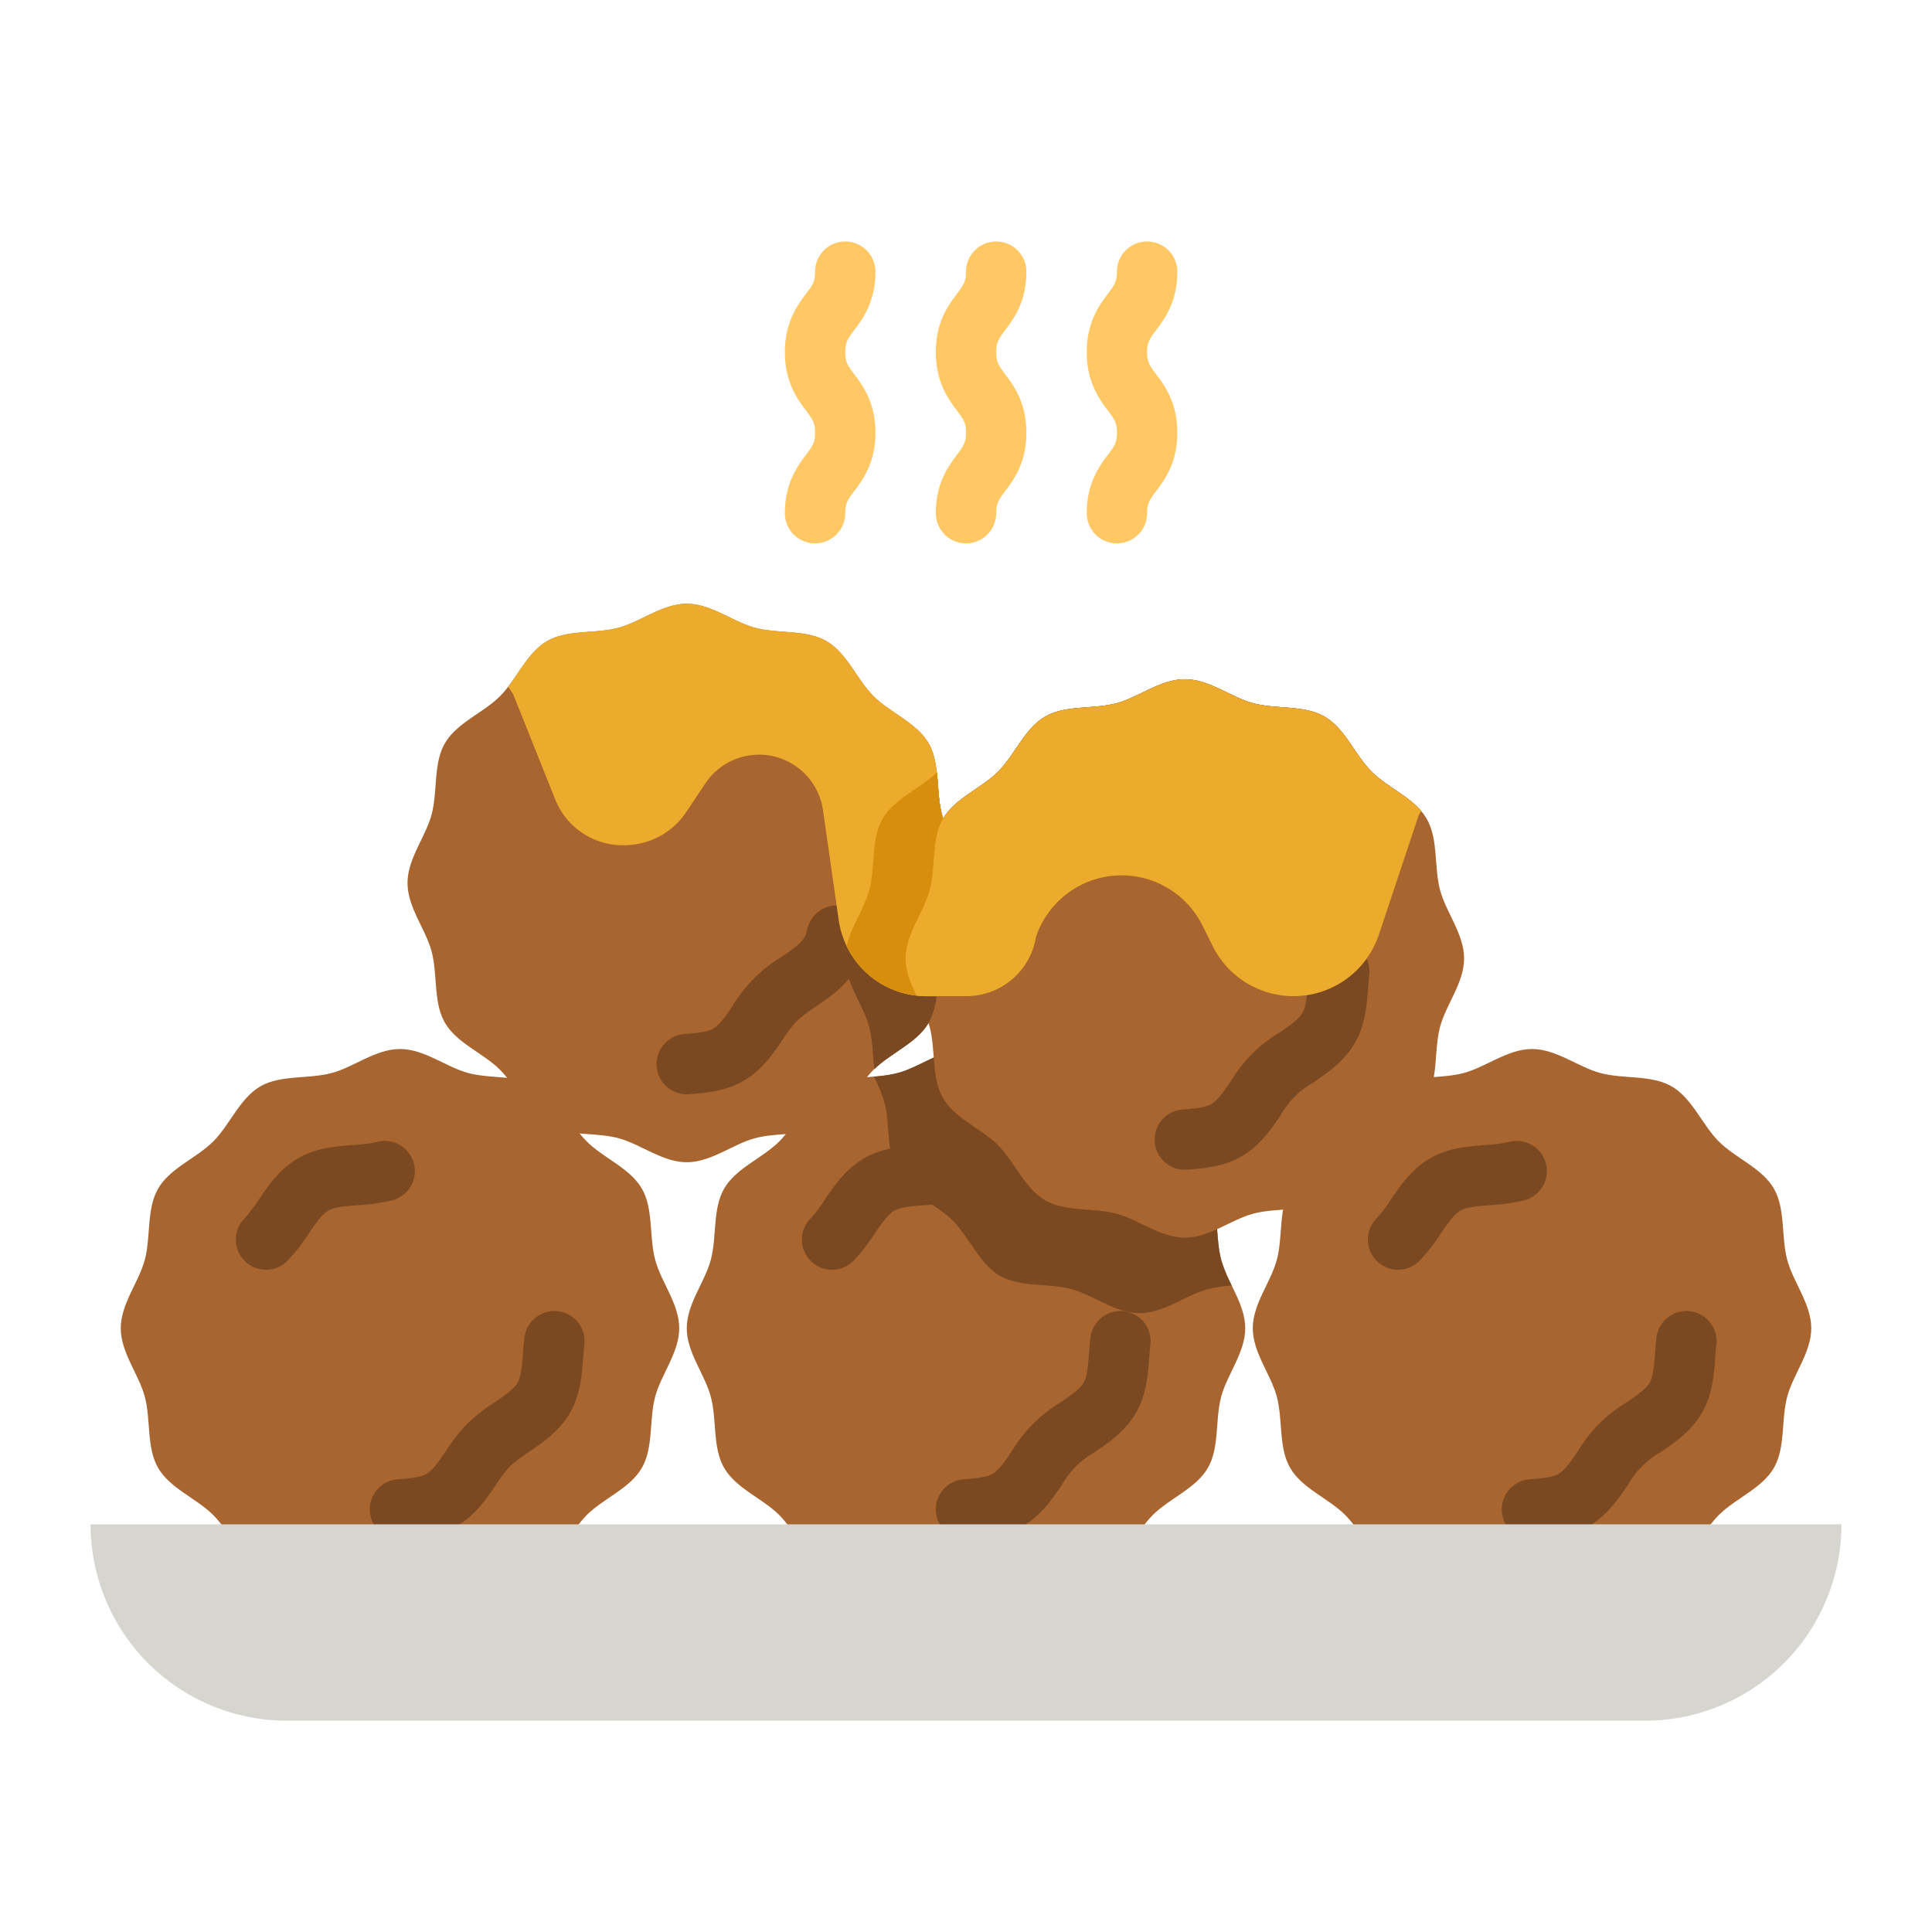 <?xml version="1.0" encoding="UTF-8"?>
<svg xmlns="http://www.w3.org/2000/svg" height="512" viewBox="0 0 512 512" width="512">
  <g id="flat">
    <path d="m182 352c0-6.447 4.779-12.179 6.369-18.124 1.644-6.152.419-13.5 3.535-18.883 3.161-5.463 10.165-8.057 14.6-12.491s7.027-11.437 12.491-14.6c5.386-3.116 12.731-1.891 18.882-3.536 5.945-1.587 11.677-6.366 18.123-6.366s12.179 4.779 18.124 6.369c6.152 1.644 13.5.419 18.883 3.535 5.463 3.161 8.057 10.165 12.491 14.6s11.437 7.027 14.6 12.491c3.116 5.386 1.891 12.731 3.536 18.882 1.587 5.945 6.366 11.677 6.366 18.123s-4.779 12.179-6.369 18.124c-1.644 6.152-.419 13.5-3.535 18.883-3.161 5.463-10.165 8.057-14.6 12.491s-7.027 11.437-12.491 14.6c-5.386 3.116-12.731 1.891-18.882 3.536-5.945 1.587-11.677 6.366-18.123 6.366s-12.179-4.779-18.124-6.369c-6.152-1.644-13.5-.419-18.883-3.535-5.463-3.161-8.057-10.165-12.491-14.6s-11.437-7.027-14.6-12.491c-3.116-5.386-1.891-12.731-3.536-18.882-1.587-5.945-6.366-11.677-6.366-18.123z" fill="#a8652f"></path>
    <path d="m326.42 340.69a35.968 35.968 0 0 0 -6.3.94c-5.94 1.59-11.67 6.37-18.12 6.37s-12.18-4.78-18.12-6.37c-6.16-1.64-13.5-.42-18.89-3.53-5.46-3.17-8.05-10.17-12.49-14.6s-11.44-7.03-14.6-12.49c-3.11-5.39-1.89-12.73-3.53-18.89a39.559 39.559 0 0 0 -2.79-6.81 35.968 35.968 0 0 0 6.3-.94c5.94-1.59 11.67-6.37 18.12-6.37s12.18 4.78 18.12 6.37c6.16 1.64 13.5.42 18.89 3.53 5.46 3.17 8.05 10.17 12.49 14.6s11.44 7.03 14.6 12.49c3.11 5.39 1.89 12.73 3.53 18.89a39.559 39.559 0 0 0 2.79 6.81z" fill="#7a4922"></path>
    <path d="m32 352c0-6.447 4.779-12.179 6.369-18.124 1.644-6.152.419-13.5 3.535-18.883 3.161-5.463 10.165-8.057 14.6-12.491s7.027-11.437 12.491-14.6c5.386-3.116 12.731-1.891 18.882-3.536 5.945-1.587 11.677-6.366 18.123-6.366s12.179 4.779 18.124 6.369c6.152 1.644 13.5.419 18.883 3.535 5.463 3.161 8.057 10.165 12.491 14.6s11.437 7.027 14.6 12.491c3.116 5.386 1.891 12.731 3.536 18.882 1.587 5.945 6.366 11.677 6.366 18.123s-4.779 12.179-6.369 18.124c-1.644 6.152-.419 13.5-3.535 18.883-3.161 5.463-10.165 8.057-14.6 12.491s-7.027 11.437-12.491 14.6c-5.386 3.116-12.731 1.891-18.882 3.536-5.945 1.587-11.677 6.366-18.123 6.366s-12.179-4.779-18.124-6.369c-6.152-1.644-13.5-.419-18.883-3.535-5.463-3.161-8.057-10.165-12.491-14.6s-11.437-7.027-14.6-12.491c-3.116-5.386-1.891-12.731-3.536-18.882-1.587-5.945-6.366-11.677-6.366-18.123z" fill="#a8652f"></path>
    <path d="m332 352c0-6.447 4.779-12.179 6.369-18.124 1.644-6.152.419-13.5 3.535-18.883 3.161-5.463 10.165-8.057 14.6-12.491s7.027-11.437 12.491-14.6c5.386-3.116 12.731-1.891 18.882-3.536 5.945-1.587 11.677-6.366 18.123-6.366s12.179 4.779 18.124 6.369c6.152 1.644 13.5.419 18.883 3.535 5.463 3.161 8.057 10.165 12.491 14.6s11.437 7.027 14.6 12.491c3.116 5.386 1.891 12.731 3.536 18.882 1.587 5.945 6.366 11.677 6.366 18.123s-4.779 12.179-6.369 18.124c-1.644 6.152-.419 13.5-3.535 18.883-3.161 5.463-10.165 8.057-14.6 12.491s-7.027 11.437-12.491 14.6c-5.386 3.116-12.731 1.891-18.882 3.536-5.945 1.587-11.677 6.366-18.123 6.366s-12.179-4.779-18.124-6.369c-6.152-1.644-13.5-.419-18.883-3.535-5.463-3.161-8.057-10.165-12.491-14.6s-11.437-7.027-14.6-12.491c-3.116-5.386-1.891-12.731-3.536-18.882-1.587-5.945-6.366-11.677-6.366-18.123z" fill="#a8652f"></path>
    <path d="m256 234c0 6.45-4.78 12.18-6.37 18.12-1 3.76-.94 7.96-1.44 11.88a18.387 18.387 0 0 1 -2.09 7.01c-3.17 5.46-10.17 8.05-14.6 12.49s-7.03 11.44-12.49 14.6c-5.39 3.11-12.73 1.89-18.89 3.53-5.94 1.59-11.67 6.37-18.12 6.37s-12.18-4.78-18.12-6.37c-6.16-1.64-13.5-.42-18.89-3.53-5.46-3.17-8.05-10.17-12.49-14.6s-11.44-7.03-14.6-12.49c-3.11-5.39-1.89-12.73-3.53-18.89-1.59-5.94-6.37-11.67-6.37-18.12s4.78-12.18 6.37-18.12c1.64-6.16.42-13.5 3.53-18.89 3.17-5.46 10.17-8.05 14.6-12.49a23.752 23.752 0 0 0 2.16-2.51c3.27-4.24 5.82-9.48 10.33-12.09 5.39-3.11 12.73-1.89 18.89-3.53 5.94-1.59 11.67-6.37 18.12-6.37s12.18 4.78 18.12 6.37c6.16 1.64 13.5.42 18.89 3.53 5.46 3.17 8.05 10.17 12.49 14.6s11.44 7.03 14.6 12.49c3.11 5.39 1.89 12.73 3.53 18.89 1.59 5.94 6.37 11.67 6.37 18.12z" fill="#a8652f"></path>
    <path d="m256 234c0 6.45-4.78 12.18-6.37 18.12-1 3.76-.94 7.96-1.44 11.88a18.387 18.387 0 0 1 -2.09 7.01c-3.12 5.37-9.93 7.96-14.37 12.28-.42-3.71-.42-7.64-1.36-11.17-1.59-5.94-6.37-11.67-6.37-18.12s4.78-12.18 6.37-18.12c1.64-6.16.42-13.5 3.53-18.89 3.12-5.37 9.93-7.96 14.37-12.28.42 3.71.42 7.64 1.36 11.17 1.59 5.94 6.37 11.67 6.37 18.12z" fill="#7a4922"></path>
    <path d="m240 254c0-6.447 4.779-12.179 6.369-18.124 1.644-6.152.419-13.5 3.535-18.883 3.161-5.463 10.165-8.057 14.6-12.491s7.027-11.437 12.491-14.6c5.386-3.116 12.731-1.891 18.882-3.536 5.945-1.587 11.677-6.366 18.123-6.366s12.179 4.779 18.124 6.369c6.152 1.644 13.5.419 18.883 3.535 5.463 3.161 8.057 10.165 12.491 14.6s11.437 7.027 14.6 12.491c3.116 5.386 1.891 12.731 3.536 18.882 1.587 5.945 6.366 11.677 6.366 18.123s-4.779 12.179-6.369 18.124c-1.644 6.152-.419 13.5-3.535 18.883-3.161 5.463-10.165 8.057-14.6 12.491s-7.027 11.437-12.491 14.6c-5.386 3.116-12.731 1.891-18.882 3.536-5.945 1.587-11.677 6.366-18.123 6.366s-12.179-4.779-18.124-6.369c-6.152-1.644-13.5-.419-18.883-3.535-5.463-3.161-8.057-10.165-12.491-14.6s-11.437-7.027-14.6-12.491c-3.116-5.386-1.891-12.731-3.536-18.882-1.587-5.945-6.366-11.677-6.366-18.123z" fill="#a8652f"></path>
    <g fill="#7a4922">
      <path d="m256 234c0 6.45-4.78 12.18-6.37 18.12-1 3.76-.94 7.96-1.44 11.88a18.387 18.387 0 0 1 -2.09 7.01c-3.12 5.37-9.93 7.96-14.37 12.28-.42-3.71-.42-7.64-1.36-11.17-1.59-5.94-6.37-11.67-6.37-18.12s4.78-12.18 6.37-18.12c1.64-6.16.42-13.5 3.53-18.89 3.12-5.37 9.93-7.96 14.37-12.28.42 3.71.42 7.64 1.36 11.17 1.59 5.94 6.37 11.67 6.37 18.12z"></path>
      <path d="m376.62 214.92-.62 1.08-10.55 31.66a23.907 23.907 0 0 1 -44.06 3.13l-2.78-5.58a23.907 23.907 0 0 0 -44.06 3.13 18.65 18.65 0 0 1 -18.41 15.66h-10.58a21.946 21.946 0 0 1 -2.69-.16c-1.51-3.17-2.87-6.4-2.87-9.84 0-6.45 4.78-12.18 6.37-18.12 1.64-6.16.42-13.5 3.53-18.89 3.17-5.46 10.17-8.05 14.6-12.49s7.03-11.44 12.49-14.6c5.39-3.11 12.73-1.89 18.89-3.53 5.94-1.59 11.67-6.37 18.12-6.37s12.18 4.78 18.12 6.37c6.16 1.64 13.5.42 18.89 3.53 5.46 3.17 8.05 10.17 12.49 14.6 3.83 3.84 9.59 6.29 13.12 10.42z"></path>
      <path d="m70.5 336.5a8 8 0 0 1 -5.657-13.657 35.762 35.762 0 0 0 3.73-4.911c2.591-3.811 5.528-8.129 10.412-10.955 4.825-2.791 10.008-3.186 14.58-3.534a36.623 36.623 0 0 0 6.243-.805 8 8 0 1 1 4.131 15.457 49.541 49.541 0 0 1 -9.159 1.3c-3.146.241-6.117.466-7.783 1.43-1.721 1-3.407 3.476-5.193 6.1a48.552 48.552 0 0 1 -5.647 7.229 7.976 7.976 0 0 1 -5.657 2.346z"></path>
      <path d="m105.991 408a8 8 0 0 1 -.6-15.977c2.921-.222 5.943-.453 7.607-1.416 1.722-1 3.408-3.476 5.194-6.1a48.384 48.384 0 0 1 5.647-7.229 48.5 48.5 0 0 1 7.229-5.648c2.626-1.785 5.107-3.472 6.1-5.192.964-1.666 1.19-4.638 1.43-7.784.1-1.343.208-2.732.378-4.163a8 8 0 0 1 15.888 1.893c-.13 1.093-.219 2.255-.312 3.485-.348 4.572-.743 9.755-3.534 14.581-2.827 4.885-7.145 7.821-10.955 10.411a35.7 35.7 0 0 0 -4.912 3.731 35.824 35.824 0 0 0 -3.73 4.911c-2.591 3.811-5.527 8.129-10.412 10.955-4.822 2.79-10.135 3.195-14.4 3.521q-.309.021-.618.021z"></path>
      <path d="m220.5 336.5a8 8 0 0 1 -5.657-13.657 35.762 35.762 0 0 0 3.73-4.911c2.591-3.811 5.528-8.129 10.412-10.955 4.825-2.791 10.008-3.186 14.58-3.534a36.623 36.623 0 0 0 6.243-.805 8 8 0 1 1 4.131 15.457 49.541 49.541 0 0 1 -9.159 1.3c-3.146.241-6.117.466-7.783 1.43-1.721 1-3.407 3.476-5.193 6.1a48.552 48.552 0 0 1 -5.647 7.229 7.976 7.976 0 0 1 -5.657 2.346z"></path>
      <path d="m255.991 408a8 8 0 0 1 -.6-15.977c2.921-.222 5.943-.453 7.607-1.416 1.722-1 3.408-3.476 5.194-6.1a37.626 37.626 0 0 1 12.876-12.877c2.626-1.785 5.107-3.472 6.1-5.192.964-1.666 1.19-4.638 1.43-7.784.1-1.343.208-2.732.378-4.163a8 8 0 0 1 15.888 1.893c-.13 1.093-.219 2.255-.312 3.485-.348 4.572-.743 9.755-3.534 14.581-2.827 4.885-7.145 7.821-10.955 10.411a22.776 22.776 0 0 0 -8.642 8.642c-2.591 3.811-5.527 8.129-10.412 10.955-4.822 2.79-10.135 3.195-14.4 3.521q-.309.021-.618.021z"></path>
      <path d="m370.5 336.5a8 8 0 0 1 -5.657-13.657 35.762 35.762 0 0 0 3.73-4.911c2.591-3.811 5.528-8.129 10.412-10.955 4.825-2.791 10.008-3.186 14.58-3.534a36.623 36.623 0 0 0 6.243-.805 8 8 0 1 1 4.131 15.457 49.541 49.541 0 0 1 -9.159 1.3c-3.146.241-6.117.466-7.783 1.43-1.721 1-3.407 3.476-5.193 6.1a48.552 48.552 0 0 1 -5.647 7.229 7.976 7.976 0 0 1 -5.657 2.346z"></path>
      <path d="m405.991 408a8 8 0 0 1 -.6-15.977c2.921-.222 5.943-.453 7.607-1.416 1.722-1 3.408-3.476 5.194-6.1a37.626 37.626 0 0 1 12.876-12.877c2.626-1.785 5.107-3.472 6.1-5.192.964-1.666 1.19-4.638 1.43-7.784.1-1.343.208-2.732.378-4.163a8 8 0 0 1 15.888 1.893c-.13 1.093-.219 2.255-.312 3.485-.348 4.572-.743 9.755-3.534 14.581-2.827 4.885-7.145 7.821-10.955 10.411a22.776 22.776 0 0 0 -8.642 8.642c-2.591 3.811-5.527 8.129-10.412 10.955-4.822 2.79-10.135 3.195-14.4 3.521q-.309.021-.618.021z"></path>
    </g>
    <path d="m24 403.958h464a0 0 0 0 1 0 0 52.042 52.042 0 0 1 -52.042 52.042h-359.916a52.042 52.042 0 0 1 -52.042-52.042 0 0 0 0 1 0 0z" fill="#d6d5d0"></path>
    <path d="m181.991 290a8 8 0 0 1 -.6-15.977c2.921-.222 5.943-.453 7.607-1.416 1.722-1 3.408-3.476 5.194-6.1a37.626 37.626 0 0 1 12.876-12.877c2.626-1.785 5.107-3.472 6.1-5.192a7.661 7.661 0 0 0 .77-2.171 8 8 0 1 1 15.619 3.47 23.265 23.265 0 0 1 -2.54 6.714c-2.826 4.884-7.144 7.82-10.954 10.41a35.7 35.7 0 0 0 -4.912 3.731 35.824 35.824 0 0 0 -3.73 4.911c-2.591 3.811-5.527 8.129-10.412 10.955-4.822 2.79-10.135 3.195-14.4 3.521q-.309.021-.618.021z" fill="#7a4922"></path>
    <path d="m313.991 310a8 8 0 0 1 -.6-15.977c2.921-.222 5.943-.453 7.607-1.416 1.722-1 3.408-3.476 5.194-6.1a37.626 37.626 0 0 1 12.876-12.877c2.626-1.785 5.107-3.472 6.1-5.192.964-1.666 1.19-4.638 1.43-7.784.1-1.343.208-2.732.378-4.163a8 8 0 0 1 15.888 1.893c-.13 1.093-.219 2.255-.312 3.485-.348 4.572-.743 9.755-3.534 14.581-2.827 4.885-7.145 7.821-10.955 10.411a22.776 22.776 0 0 0 -8.642 8.642c-2.591 3.811-5.527 8.129-10.412 10.955-4.822 2.79-10.135 3.195-14.4 3.521q-.309.021-.618.021z" fill="#7a4922"></path>
    <path d="m256 234c0 6.45-4.78 12.18-6.37 18.12-1 3.76-.94 7.96-1.44 11.88h-2.63a23.509 23.509 0 0 1 -23.3-20.21l-4.16-29.08a17.111 17.111 0 0 0 -31.18-7.09c-1.6 2.4-3.39 5.08-5.04 7.56a19.819 19.819 0 0 1 -16.54 8.82h-.29a19.264 19.264 0 0 1 -17.9-12.12l-11.15-27.88-1.34-2.01c3.27-4.24 5.82-9.48 10.33-12.09 5.39-3.11 12.73-1.89 18.89-3.53 5.94-1.59 11.67-6.37 18.12-6.37s12.18 4.78 18.12 6.37c6.16 1.64 13.5.42 18.89 3.53 5.46 3.17 8.05 10.17 12.49 14.6s11.44 7.03 14.6 12.49c3.11 5.39 1.89 12.73 3.53 18.89 1.59 5.94 6.37 11.67 6.37 18.12z" fill="#ecab2c"></path>
    <path d="m256 234c0 6.45-4.78 12.18-6.37 18.12-.84 3.15-.93 6.61-1.24 9.95a18.59 18.59 0 0 1 -5.68 1.75 23.477 23.477 0 0 1 -18.33-13.08c1.17-5.16 4.67-9.94 5.99-14.86 1.64-6.16.42-13.5 3.53-18.89 3.12-5.37 9.93-7.96 14.37-12.28.42 3.71.42 7.64 1.36 11.17 1.59 5.94 6.37 11.67 6.37 18.12z" fill="#ecab2c"></path>
    <path d="m256 144a8 8 0 0 1 -8-8c0-8 3.37-12.493 5.6-15.467 1.7-2.263 2.4-3.2 2.4-5.867s-.7-3.6-2.4-5.868c-2.23-2.974-5.6-7.467-5.6-15.467s3.37-12.492 5.6-15.465c1.7-2.263 2.4-3.2 2.4-5.866a8 8 0 0 1 16 0c0 8-3.37 12.493-5.6 15.467-1.7 2.262-2.4 3.2-2.4 5.864s.7 3.6 2.4 5.867c2.23 2.974 5.6 7.467 5.6 15.468s-3.37 12.493-5.6 15.467c-1.7 2.263-2.4 3.2-2.4 5.867a8 8 0 0 1 -8 8z" fill="#ffc864"></path>
    <path d="m296 144a8 8 0 0 1 -8-8c0-8 3.37-12.493 5.6-15.467 1.7-2.263 2.4-3.2 2.4-5.867s-.7-3.6-2.4-5.868c-2.23-2.974-5.6-7.467-5.6-15.467s3.37-12.492 5.6-15.465c1.7-2.263 2.4-3.2 2.4-5.866a8 8 0 0 1 16 0c0 8-3.37 12.493-5.6 15.467-1.7 2.262-2.4 3.2-2.4 5.864s.7 3.6 2.4 5.867c2.23 2.974 5.6 7.467 5.6 15.468s-3.37 12.493-5.6 15.467c-1.7 2.263-2.4 3.2-2.4 5.867a8 8 0 0 1 -8 8z" fill="#ffc864"></path>
    <path d="m216 144a8 8 0 0 1 -8-8c0-8 3.37-12.493 5.6-15.467 1.7-2.263 2.4-3.2 2.4-5.867s-.7-3.6-2.4-5.868c-2.23-2.974-5.6-7.467-5.6-15.467s3.37-12.492 5.6-15.465c1.7-2.263 2.4-3.2 2.4-5.866a8 8 0 0 1 16 0c0 8-3.37 12.493-5.6 15.467-1.7 2.262-2.4 3.2-2.4 5.864s.7 3.6 2.4 5.867c2.23 2.974 5.6 7.467 5.6 15.468s-3.37 12.493-5.6 15.467c-1.7 2.263-2.4 3.2-2.4 5.867a8 8 0 0 1 -8 8z" fill="#ffc864"></path>
    <path d="m256 234c0 6.45-4.78 12.18-6.37 18.12-.84 3.15-.93 6.61-1.24 9.95a18.59 18.59 0 0 1 -5.68 1.75 23.477 23.477 0 0 1 -18.33-13.08c1.17-5.16 4.67-9.94 5.99-14.86 1.64-6.16.42-13.5 3.53-18.89 3.12-5.37 9.93-7.96 14.37-12.28.42 3.71.42 7.64 1.36 11.17 1.59 5.94 6.37 11.67 6.37 18.12z" fill="#d78e0c"></path>
    <path d="m376.62 214.92-.62 1.08-10.55 31.66a23.907 23.907 0 0 1 -44.06 3.13l-2.78-5.58a23.907 23.907 0 0 0 -44.06 3.13 18.65 18.65 0 0 1 -18.41 15.66h-10.58a21.946 21.946 0 0 1 -2.69-.16c-1.51-3.17-2.87-6.4-2.87-9.84 0-6.45 4.78-12.18 6.37-18.12 1.64-6.16.42-13.5 3.53-18.89 3.17-5.46 10.17-8.05 14.6-12.49s7.03-11.44 12.49-14.6c5.39-3.11 12.73-1.89 18.89-3.53 5.94-1.59 11.67-6.37 18.12-6.37s12.18 4.78 18.12 6.37c6.16 1.64 13.5.42 18.89 3.53 5.46 3.17 8.05 10.17 12.49 14.6 3.83 3.84 9.59 6.29 13.12 10.42z" fill="#ecab2c"></path>
  </g>
</svg>
